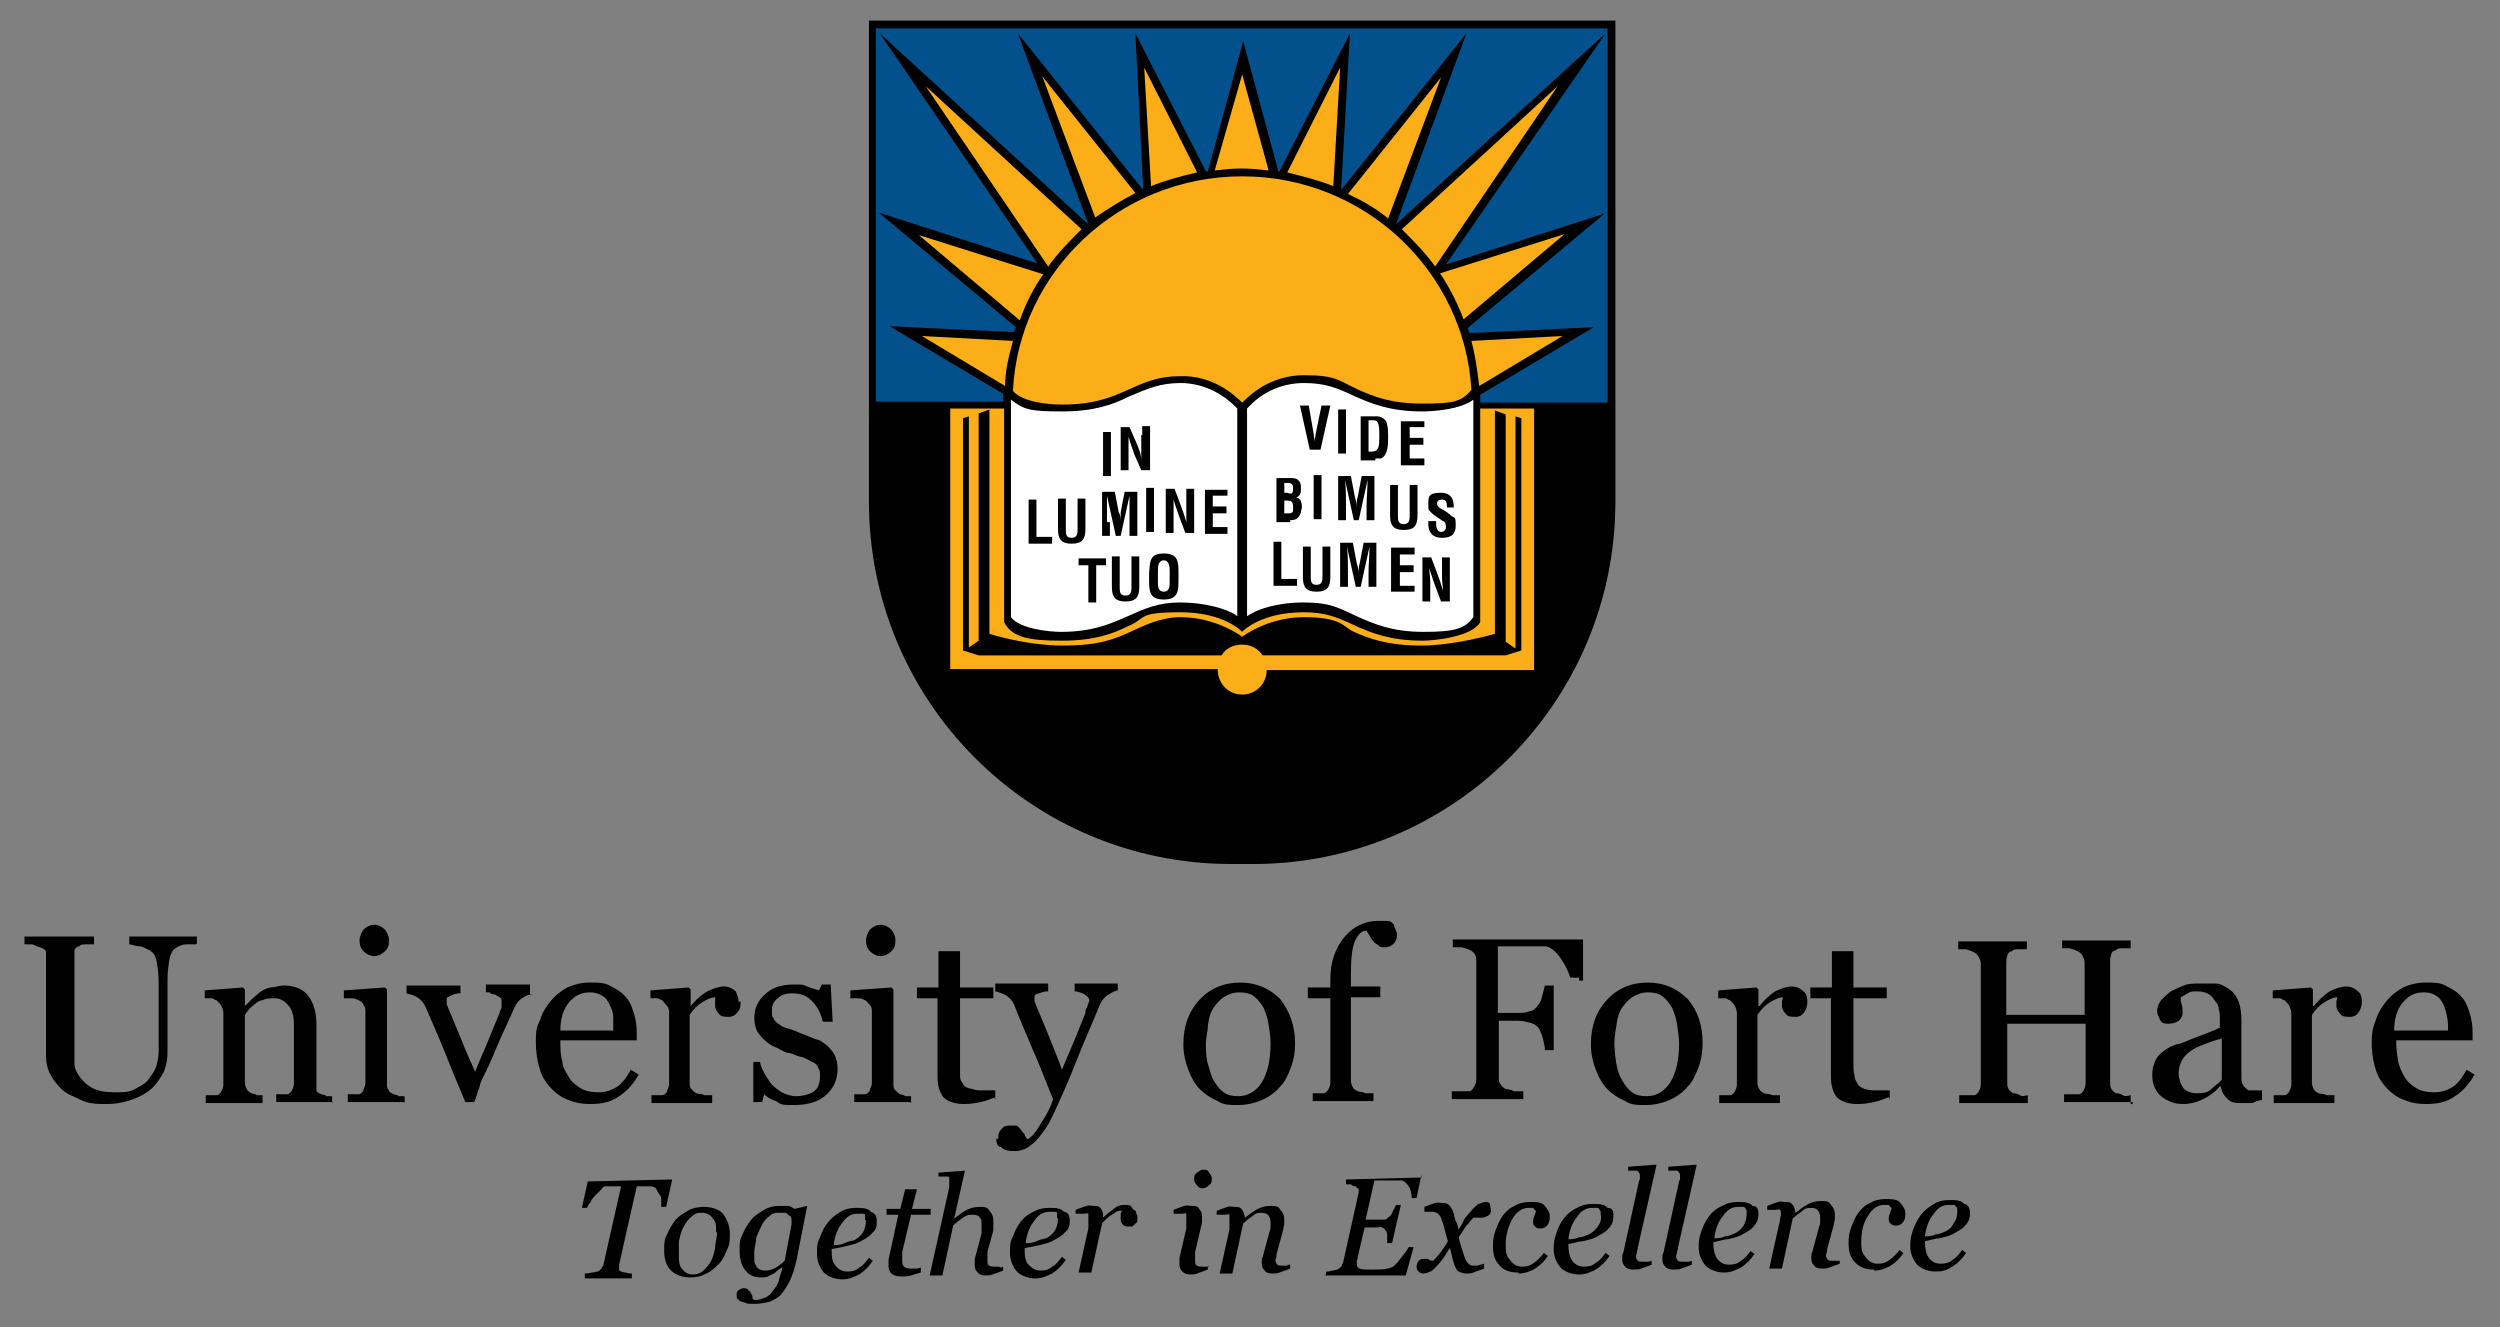 <?xml version="1.0" encoding="UTF-8"?>
<svg id="Layer_1" xmlns="http://www.w3.org/2000/svg" version="1.1" viewBox="0 0 255.2 135.5">
  <rect x="0" y="0" width="255.2" height="135.5" fill="#808080" stroke="none"/>
  <!-- Generator: Adobe Illustrator 29.8.1, SVG Export Plug-In . SVG Version: 2.1.1 Build 2)  -->
  <defs>
    <style>
      .st0 {
        fill: #fff;
      }

      .st0, .st1, .st2, .st3 {
        fill-rule: evenodd;
      }

      .st2 {
        fill: #02518c;
      }

      .st3 {
        fill: #fbae18;
      }
    </style>
  </defs>
  <g>
    <path class="st0" d="M126.9,41.6l.3-.3c1.5-1.6,3.7-2.5,5.9-2.5s2,0,2.9.4c.8.3,1.6.6,2.6,1.1,1.6.7,3.4,1.5,6.7,1.5s3.7-.2,4.9-1.2l.6-.5v23.2h-.1c-1.1,1.5-4.2,1.8-5.4,1.8-3.2,0-5.2-.8-6.8-1.6-2-.9-3.3-1.5-5.4-1.5s-4.7.6-5.6,1.3l-.6.4s0-22.1,0-22.1ZM126.7,63.7l-.6-.4c-.9-.6-2.8-1.3-5.6-1.3s-3.4.6-5.4,1.5c-1.6.7-3.5,1.6-6.8,1.6s-4.3-.3-5.4-1.7h0v-23.4l.6.5c1.2.9,3.9,1.2,4.9,1.2,3.2,0,5.1-.7,6.7-1.5,1-.4,1.8-.8,2.6-1.1.9-.3,1.7-.4,2.9-.4,2.2,0,4.4.9,5.9,2.5l.3.3v22.2Z"/>
    <polygon class="st2" points="161.1 33.8 149.6 34.4 149.3 33.3 161.9 22.8 146.6 27.7 161.5 6 142.7 23.1 142 22.7 148.4 5.6 136.4 20.6 137.2 5.3 130.7 17.9 130 17.8 126.8 5.7 123.5 17.8 122.8 17.9 116.3 5.3 117.1 20.6 105.1 5.6 111.4 22.8 110.8 23.2 92.1 6.1 106.9 27.7 91.6 22.8 104.3 33.3 103.9 34.4 92.5 33.8 102.8 40.1 102.8 41.5 89 41.5 89 2.5 164.5 2.5 164.5 41.5 150.7 41.5 150.7 40 161.1 33.8"/>
    <path class="st3" d="M130.7,17.9l6.6-12.9-.8,14.6c.2.1.4.2.6.3l11.3-14.2-6.5,17.3c.2.2.4.3.6.5l18.8-17.3-14.7,21.6,15-4.7-12.3,10.3c.1.4.2.7.4,1.1l11.4-.6-10.5,6.3h-.1c-1.1,1.4-4.2,1.5-5.3,1.5-3.2,0-5.1-.7-6.7-1.5-2-.9-3.3-1.5-5.4-1.5-3.2,0-5.3,1.9-6,2.7l-.3.3-.3-.3c-.7-.8-2.8-2.7-6-2.7s-3.4.6-5.4,1.5c-1.6.7-3.4,1.5-6.7,1.5s-4.2-.2-5.3-1.5h0l-10.5-6.3,11.4.6c0-.4.2-.7.4-1.1l-12.3-10.4,15,4.7-14.8-21.5,18.8,17.2c.2-.2.4-.3.6-.5l-6.4-17.3,11.3,14.2c.2-.1.4-.2.6-.3l-.9-14.5,6.5,12.9c.2,0,.5-.1.7-.1l3.3-11.8,3.3,11.8c.3.1.5.1.7.1M157,41.3v27.4h-27.3c-.2,1.5-1.4,2.6-2.9,2.6s-2.7-1.1-2.9-2.6h-27.3v-27.4h6.3v22.1c.4.5,1.3,1,2.5,1.2,1.2.3,2.4.3,3,.3,3.2,0,5-.7,6.7-1.5,1-.4,1.8-.8,2.6-1.1.9-.3,1.7-.4,2.9-.4,3.7,0,5.6,1.3,6.3,1.9.7-.6,2.7-1.9,6.3-1.9s2,0,2.9.4c.8.3,1.6.6,2.6,1.1,1.6.7,3.4,1.5,6.7,1.5s1.8,0,3-.3c1.2-.3,2.1-.7,2.5-1.2v-22.1h6.1Z"/>
    <path class="st1" d="M116.5,44.4v2.6c0-.7-.3-1.3-.5-1.8l-.7-1.6h-.9v4.4h.8v-2.1c0-.5,0-.9,0-1.3.2.7.4,1.2.6,1.8l.7,1.6h.9v-4.5h-.8v.9ZM118.2,58.3c0-.4,0-1.1.6-1.1s.6.8.6,1.1v1.1c0,.4,0,1-.6,1s-.6-.6-.6-1v-1.1ZM117.3,59.1c0,1.2,0,2.1,1.5,2.1s1.5-.9,1.5-2.1v-.6c0-1.1,0-2-1.5-2s-1.4.9-1.5,2v.6ZM110.1,57.7h1v3.8h.8v-3.8h1v-.7h-2.8v.7ZM147.2,57.7v1.3c0,.4.1.9.1,1.3-.2-.7-.4-1.3-.6-1.8l-.6-1.6h-.9v4.5h.8v-2.1c0-.4-.1-.9-.1-1.3.2.7.4,1.2.6,1.8l.6,1.6h.9v-4.5h-.8v.8ZM135,58.8c0,.4,0,.9-.6.9s-.6-.4-.6-.9v-3h-.8v3.1c0,1,.3,1.5,1.4,1.5s1.4-.5,1.4-1.5v-3.1h-.8v3ZM115.5,59.9c0,.4,0,.9-.6.9s-.6-.4-.6-.9v-3.1h-.8v3.1c0,1,.3,1.5,1.4,1.5s1.4-.5,1.4-1.5v-3.1h-.8v3.1ZM148.4,51.8c0-.4,0-1.5-1.3-1.5s-1.3.4-1.3,1.2.1.5.2.7c.3.4.9.7,1.3,1,.2,0,.3.3.3.6s-.2.5-.5.5-.5-.3-.5-.8v-.3h-.8v.3c0,.8.4,1.4,1.4,1.4s1.4-.4,1.4-1.3-.1-.7-.4-.9c-.2-.2-.7-.6-1-.7-.3-.2-.5-.3-.5-.6s.2-.4.5-.4c.5,0,.5.4.5.8h.7ZM143.9,52.6c0,.4,0,.9-.6.9s-.6-.4-.6-.9v-3.1h-.8v3.1c0,1,.3,1.5,1.4,1.5s1.4-.5,1.4-1.5v-3.1h-.8v3.1h0ZM131.7,53.1c.6,0,.9-.2,1.1-.8,0-.2.1-.4.1-.5,0-.6-.2-1-.6-1,.5-.2.5-.6.5-.9s0-.6-.2-.8c-.2-.3-.6-.3-.9-.3h-1.4v4.5h1.4v-.2ZM131.1,50.5v-1.2h.4c.4,0,.5.2.5.5s0,.4-.1.5c-.1.2-.4,0-.6,0h-.2ZM131.1,52.5v-1.4h.3c.5,0,.6.2.6.7s0,.5-.3.6c-.1,0-.3,0-.5,0h-.1ZM134.3,44.3c0,.2-.1.5-.1.8v.4-.4c0-.3-.1-.5-.1-.8l-.5-2.9h-.9l1,4.5h1.1l1-4.5h-.9l-.6,2.9ZM140.4,46.8c.2,0,.4,0,.6,0,.7-.4.7-1.4.7-2.3s-.1-1.2-.2-1.5c-.3-.4-.7-.5-.9-.5h-1.7v4.5h1.5ZM139.7,46.1v-3.2h.5c.5,0,.6.4.6,1.5s0,1.7-.8,1.7h-.3ZM137.4,41.8h-.8v4.5h.8v-4.5ZM144.4,60.5v-.7h-1.5v-1.4h1.4v-.7h-1.4v-1.1h1.5v-.7h-2.4v4.5h2.4ZM132.4,59.8v-.7h-1.6v-3.8h-.8v4.5h2.4ZM134.9,48.5h-.8v4.5h.8v-4.5ZM145.4,47.5v-.7h-1.5v-1.4h1.4v-.7h-1.4v-1.1h1.5v-.6h-2.4v4.5h2.4ZM125.3,54.5v-.7h-1.5v-1.4h1.4v-.7h-1.4v-1.1h1.5v-.6h-2.3v4.5h2.3ZM121.1,50.7v1.3c0,.4,0,.9,0,1.3-.2-.7-.4-1.3-.6-1.8l-.6-1.6h-.9v4.5h.8v-2.1c0-.5,0-.9,0-1.3.2.7.4,1.2.6,1.8l.6,1.6h.9v-4.5h-.8v.8ZM117.8,49.8h-.8v4.5h.8v-4.5ZM110,54c0,.4,0,.9-.6.9s-.6-.4-.6-.9v-3.1h-.8v3.1c0,1,.3,1.5,1.4,1.5s1.4-.5,1.4-1.5v-3.1h-.8v3.1ZM107.4,55.5v-.7h-1.6v-3.8h-.8v4.5h2.4ZM113.4,44.1h-.8v4.5h.8v-4.5ZM137.4,51.7c0-.9,0-1.8-.1-2.7l.9,4.1h.5l.9-4.1c0,.9-.1,1.8-.1,2.7v1.4h.8v-4.5h-1.3l-.4,2.1c-.1.3-.1.6-.1,1,0-.3-.1-.7-.2-1l-.4-2.1h-1.3v4.5h.8v-1.4h0ZM137.6,58.5c0-.9,0-1.8-.1-2.7l.9,4.1h.5l.9-4.1c0,.9-.1,1.8-.1,2.7v1.4h.8v-4.5h-1.3l-.4,2.1c-.1.3-.1.6-.1,1,0-.3-.1-.7-.2-1l-.4-2.1h-1.3v4.5h.8v-1.4h0ZM113,53.3c0-.9,0-1.8,0-2.7l.9,4.1h.5l.9-4.1c0,.9,0,1.8,0,2.7v1.4h.8v-4.5h-1.3l-.4,2.1c0,.3,0,.6,0,1,0-.3,0-.7-.2-1l-.4-2.1h-1.3v4.5h.8s0-1.4,0-1.4ZM124.7,66.9h-24.8l-1.6-.5v-23.7l.6-.2v23.6l1-.7v-23.2l1.1-.4v22.9s3.7,1.2,7.5,1.2,5.4-.7,7.1-1.5c.9-.4,2.8-1.4,4.9-1.4,3.7,0,6.3,2,6.3,2,0,0,2.6-2,6.3-2s4,.9,4.9,1.4c1.7.8,3.7,1.5,7.1,1.5s7.5-1.2,7.5-1.2v-22.8l1.1.4v23.2l1,.7v-23.7l.6.2v23.7l-1.6.5h-24.8c-.5-.7-1.2-1.1-2.1-1.1s-1.7.4-2.1,1.1M164.9,2.1v49.1c0,20.5-16.6,37-37,37h-2.2c-20.5,0-37-16.6-37-37V2.1h76.2ZM103.4,34.8l-9.3-.5,8.5,5.1c0-1.6.4-3.1.8-4.6M106.5,28l-12.7-4,10.3,8.7c.6-1.7,1.4-3.3,2.4-4.7M110.4,23.4l-15.9-14.6,12.5,18.4c1-1.4,2.2-2.6,3.4-3.8M115.9,19.7l-9.5-11.9,5.4,14.4c1.3-.9,2.6-1.7,4.1-2.5M122.2,17.6l-5.4-10.7.7,12.1c1.5-.6,3-1,4.7-1.4M129.5,17.4l-2.7-9.8-2.8,9.8c.9-.1,1.8-.2,2.7-.2,1,0,1.9.1,2.8.2M151,39.4l8.5-5.1-9.3.5c.4,1.5.6,3,.8,4.6M149.4,32.6l10.3-8.7-12.7,4c1,1.5,1.8,3.1,2.4,4.7M146.5,27.2l12.5-18.4-15.9,14.6c1.2,1.2,2.4,2.4,3.4,3.8M141.7,22.3l5.4-14.4-9.5,11.9c1.5.7,2.9,1.5,4.1,2.5M136.1,19l.7-12.1-5.4,10.7c1.6.4,3.2.8,4.7,1.4M126.8,41.1c.8-.8,2.9-2.8,6.3-2.8s3.6.6,5.6,1.5c1.6.7,3.3,1.4,6.5,1.4s4-.2,5-1.4c-.7-12.1-10.9-21.8-23.4-21.8s-22.8,9.7-23.4,21.9c1,1.2,3.8,1.4,5,1.4,3.2,0,4.9-.7,6.5-1.4,2-.9,3.3-1.5,5.6-1.5,3.3-.1,5.5,1.9,6.3,2.7M127.3,62.9c1-.7,3-1.4,5.8-1.4s3.6.6,5.6,1.5c1.6.7,3.4,1.5,6.6,1.5s4.2-.3,5.1-1.5v-22.2c-1.3,1-4.1,1.2-5.2,1.2-3.3,0-5.2-.8-6.8-1.5-1.9-.9-3.1-1.4-5.3-1.4s-4.2.9-5.6,2.4l-.2.2v21.2h0ZM126.3,41.7l-.2-.2c-1.5-1.5-3.5-2.4-5.6-2.4s-3.4.6-5.3,1.4c-1.6.8-3.5,1.5-6.8,1.5s-3.9-.2-5.2-1.2v22.2c.9,1.2,3.9,1.5,5.1,1.5,3.2,0,5-.8,6.6-1.5,2-.9,3.3-1.5,5.6-1.5s4.8.6,5.8,1.4v-21.2ZM151.1,41.7v21.8c-.8,1.5-4.7,1.9-5.9,1.9-3.3,0-5.2-.8-6.8-1.5-1.9-.9-3.1-1.4-5.3-1.4-4.5,0-6.3,2-6.3,2,0,0-1.8-2-6.3-2s-3.4.6-5.3,1.4c-1.6.8-3.5,1.5-6.8,1.5s-5.1-.3-5.9-1.9v-21.8h-5.5v26.6h27.3c0,1.5,1.1,2.6,2.5,2.6s2.5-1.1,2.5-2.5h27.3v-26.7h-5.5ZM151.1,40.3v.8h13V2.9h-74.7v38.1h13v-.8l-11.6-6.9,12.7.6.2-.5-14-11.7,16.2,5.2L89.8,3.4l21.3,19.5-7.2-19.5,12.8,16-.8-16,7.2,14.1h.2l3.6-13.3,3.6,13.3h.1l7.2-14.1-.9,16,12.8-16-7.2,19.5,21.4-19.5-16.3,23.6,16.2-5.2-14,11.7.2.5,12.7-.6-11.6,6.9Z"/>
    <path class="st1" d="M241.1,102.2c0,.4-.1.8-.3,1.1-.2.3-.5.5-.9.5s-.8,0-1-.3c-.2-.2-.4-.5-.4-.8v-.5c0,0,.1-.3.1-.4-.4,0-.8.2-1.3.5s-.9.7-1.3,1.3v6.9c0,.3.1.5.2.7.1.2.3.3.5.4s.5,0,.8.2c.3,0,.6,0,.8,0v.8h-6.2v-.8h.6c.2,0,.4,0,.5,0,.2,0,.4-.2.5-.4.1-.2.2-.4.2-.7v-7.3c0-.2-.1-.5-.2-.7-.1-.2-.3-.4-.5-.6-.2,0-.3-.2-.5-.2s-.4,0-.7,0v-.8l3.9-.3.2.2v1.7h.1c.5-.6,1-1.1,1.6-1.5.6-.3,1.2-.5,1.7-.5s.9.2,1.2.5c.3.2.4.6.4,1.1M226.8,106c-.7.2-1.3.4-1.8.6s-1,.4-1.4.7c-.4.3-.7.6-.9,1s-.3.8-.3,1.3.2,1.1.5,1.5c.3.3.8.5,1.3.5s1.1,0,1.5-.4.8-.6,1.1-1v-4.2ZM230.9,112.3c-.4,0-.7.2-1,.3-.3,0-.6,0-1,0-.6,0-1.1,0-1.5-.4s-.6-.7-.7-1.3h-.1c-.5.6-1.1,1-1.7,1.3-.6.3-1.3.5-2.1.5s-1.6-.3-2.2-.8c-.6-.5-.9-1.3-.9-2.1s.1-.9.2-1.2c.1-.4.3-.7.6-1s.5-.4.8-.6.6-.3.9-.4c.4,0,1.1-.4,2.2-.8,1.1-.4,1.8-.7,2.2-.9v-1.2c0,0,0-.3-.1-.6,0-.3-.1-.6-.3-.8-.2-.3-.4-.6-.7-.8-.3-.2-.7-.3-1.2-.3s-.7,0-1,.2-.5.3-.7.4c0,.2,0,.4.1.7.1.3.1.6.1.9s-.1.5-.4.8c-.3.2-.6.3-1,.3s-.7,0-.9-.4-.3-.6-.3-.9.1-.7.4-1.1c.3-.3.6-.6,1-.9.4-.2.8-.4,1.3-.6s1-.2,1.5-.2,1.3,0,1.8,0,.9.3,1.4.6c.4.3.7.7.9,1.2s.3,1.2.3,2v5.9c0,.3.1.6.2.7.1.2.3.3.5.5.1,0,.3,0,.6,0h.8v.7h0ZM217.7,112.5h-7v-.8c.2,0,.5,0,.8,0,.4,0,.6,0,.7,0,.2,0,.4-.2.5-.4.1-.2.2-.4.2-.8v-6h-8v5.9c0,.3,0,.5.1.7s.3.4.5.5c.1,0,.4,0,.7.2s.6,0,.8,0v.8h-7v-.8c.2,0,.5,0,.8,0,.4,0,.6,0,.7,0,.2,0,.4-.2.5-.4.1-.2.2-.4.2-.8v-12.2c0-.3-.1-.5-.2-.7-.1-.2-.3-.4-.5-.5s-.5-.2-.8-.3c-.3,0-.6,0-.8,0v-.8h7v.8c-.2,0-.5,0-.8,0s-.6,0-.7.2c-.3,0-.5.3-.5.5-.1.2-.1.5-.1.7v5.3h8v-5.3c0-.3-.1-.5-.2-.7-.1-.2-.3-.4-.5-.5s-.5-.2-.8-.3c-.3,0-.6,0-.8,0v-.8h7v.8c-.2,0-.5,0-.8,0s-.6,0-.7.2c-.3,0-.5.3-.5.5-.1.2-.1.5-.1.7v12.2c0,.3,0,.5.1.7s.3.4.5.5c.1,0,.4,0,.7.2s.6,0,.8,0v.9h.2ZM192.8,112c-.5.2-1,.4-1.5.5s-1,.2-1.7.2c-1,0-1.7-.3-2.1-.7-.4-.5-.6-1.2-.6-2.1v-8h-2.1v-1.1h2.2v-3.7h2.2v3.7h3.4v1.1h-3.4v6.6c0,.5,0,.9.1,1.2,0,.3.1.6.3.9.1.2.3.4.6.5s.6.2,1,.2.5,0,.9,0c.4,0,.7,0,.8,0v.9h0ZM184.5,102.2c0,.4-.1.8-.3,1.1-.2.3-.5.5-.9.5s-.8,0-1-.3c-.2-.2-.4-.5-.4-.8v-.5c0,0,.1-.3.1-.4-.4,0-.8.2-1.3.5s-.9.7-1.3,1.3v6.9c0,.3.1.5.2.7.1.2.3.3.5.4s.5,0,.8.2c.3,0,.6,0,.8,0v.8h-6.2v-.8h.6c.2,0,.4,0,.5,0,.2,0,.4-.2.5-.4.1-.2.2-.4.2-.7v-7.3c0-.2-.1-.5-.2-.7-.1-.2-.3-.4-.5-.6-.2,0-.3-.2-.5-.2s-.4,0-.7,0v-.8l3.9-.3.2.2v1.7h.1c.5-.6,1-1.1,1.6-1.5.6-.3,1.2-.5,1.7-.5s.9.2,1.2.5c.3.2.4.6.4,1.1M171.4,106.5c0-.6-.1-1.2-.2-1.9-.1-.7-.3-1.2-.5-1.7-.3-.5-.6-.9-1-1.2-.4-.3-.9-.4-1.5-.4s-1.1.2-1.6.5c-.4.3-.8.7-1.1,1.2s-.4,1-.5,1.7c-.1.6-.2,1.2-.2,1.8s.1,1.5.2,2.1c.1.6.3,1.2.6,1.7s.6.9,1,1.2c.4.3.9.4,1.5.4,1,0,1.8-.5,2.4-1.4.6-1,.9-2.3.9-4M173.8,106.5c0,.8-.1,1.6-.4,2.4-.3.8-.6,1.5-1.1,2-.5.6-1.2,1.1-1.9,1.4s-1.5.5-2.4.5-1.5,0-2.1-.4c-.7-.3-1.3-.7-1.8-1.2s-.9-1.2-1.2-2-.5-1.6-.5-2.6c0-1.8.5-3.3,1.6-4.5s2.5-1.8,4.2-1.8,3,.6,4.1,1.7c1,1.2,1.5,2.6,1.5,4.5M161.2,99.8h-.9c-.2-.6-.5-1.3-1-2s-1-1.1-1.5-1.2c-.2,0-.5,0-.9,0h-4v6.8h1.9c.6,0,1,0,1.4-.2.3,0,.6-.3.8-.6.2-.2.3-.4.4-.8.1-.4.2-.8.3-1.2h.9v6.6h-.9c0-.4-.1-.7-.2-1.2-.1-.4-.3-.8-.4-1-.2-.3-.5-.5-.9-.6s-.8-.2-1.3-.2h-1.9v5.8c0,.3,0,.5.2.7.1.2.3.4.6.5.1,0,.4,0,.8.2.4,0,.7,0,.9,0v.8h-7.3v-.8c.2,0,.6,0,1,0,.4,0,.7,0,.8,0,.2,0,.4-.3.5-.5s.2-.4.2-.7v-12c0-.3,0-.5-.1-.7s-.3-.4-.5-.5-.5-.2-.9-.3c-.4,0-.6,0-.9,0v-.8h13.3v4.2h-.4ZM142.6,95.4c0,.4-.1.7-.3.9-.2.2-.5.4-.9.4s-.5,0-.7-.2-.4-.2-.5-.4c-.2-.2-.3-.4-.4-.6-.1-.2-.3-.4-.3-.5-.5,0-.9.4-1.2,1.1s-.4,1.9-.4,3.4v1.2h3v1.1h-3v8.5c0,.3.1.5.2.7.1.2.3.3.5.4s.4,0,.8.2c.3,0,.6,0,.8,0v.8h-6.2v-.8h.6c.2,0,.4,0,.5,0,.2,0,.4-.2.5-.4.1-.2.2-.4.2-.7v-8.6h-2.3v-1.1h2.3v-.8c0-1.8.5-3.2,1.4-4.3.9-1.1,2.1-1.7,3.5-1.7s1.2,0,1.6.4c0,.3.3.6.3,1M129.7,106.5c0-.6-.1-1.2-.2-1.9-.1-.7-.3-1.2-.5-1.7-.3-.5-.6-.9-1-1.2-.4-.3-.9-.4-1.5-.4s-1.1.2-1.6.5c-.4.3-.8.7-1.1,1.2-.3.5-.4,1-.5,1.7,0,.6-.2,1.2-.2,1.8s0,1.5.2,2.1.3,1.2.6,1.7c.3.5.6.9,1,1.2.4.3.9.4,1.5.4,1,0,1.8-.5,2.4-1.4.6-1,.9-2.3.9-4M132.2,106.5c0,.8-.1,1.6-.4,2.4-.3.8-.6,1.5-1.1,2-.5.6-1.2,1.1-1.9,1.4s-1.5.5-2.4.5-1.5,0-2.1-.4c-.7-.3-1.3-.7-1.8-1.2s-.9-1.2-1.2-2c-.3-.8-.5-1.6-.5-2.6,0-1.8.5-3.3,1.6-4.5s2.5-1.8,4.2-1.8,3,.6,4.1,1.7c.9,1.2,1.5,2.6,1.5,4.5M101.9,116.3c0-.4,0-.7.3-1,.2-.3.5-.4.8-.4s.5,0,.7,0,.3.2.5.4c0,0,.2.3.4.5,0,.2.2.4.3.5.4-.2.9-.8,1.4-1.7.6-.9,1-1.7,1.2-2.4-.8-1.9-1.4-3.6-2.1-5.1-.6-1.5-1.3-3-1.9-4.6-.2-.4-.4-.6-.8-.9-.4-.2-.7-.3-1.1-.4v-.8h5.4v.8c-.2,0-.5,0-.9.2-.3,0-.5.2-.5.3,0,0,0,0,0,.2,0,0,0,.2,0,.3.3.8.8,1.9,1.4,3.4s1.1,2.7,1.4,3.6c.4-.9.7-1.7,1.1-2.6s.8-2,1.3-3.2c0-.2,0-.4.2-.6,0-.3.2-.5.2-.7s-.2-.4-.5-.6c-.4-.2-.7-.3-1-.3v-.8h4.4v.7c-.2,0-.6.2-.9.4-.4.2-.7.6-.9,1-.9,2.2-1.8,4.2-2.5,6s-1.3,3.1-1.7,4c-.5,1.1-.9,2-1.3,2.6s-.8,1.1-1.2,1.5c-.4.3-.7.6-1,.7s-.6.2-.9.2c-.6,0-1.1,0-1.5-.4-.4,0-.5-.5-.5-.9M101.6,112c-.5.2-1,.4-1.5.5s-1,.2-1.7.2c-1,0-1.7-.3-2.1-.7-.4-.5-.6-1.2-.6-2.1v-8h-2.1v-1.1h2.2v-3.7h2.2v3.7h3.4v1.1h-3.4v6.6c0,.5,0,.9,0,1.2,0,.3,0,.6.3.9,0,.2.3.4.6.5.3,0,.6.2,1,.2s.5,0,.9,0c.4,0,.7,0,.8,0v.9h-.1ZM91.4,95.9c0,.5,0,.8-.4,1.2-.3.3-.7.5-1.1.5s-.8-.2-1.1-.5c-.3-.3-.4-.7-.4-1.1s.2-.8.4-1.1c.3-.3.7-.5,1.1-.5s.8.2,1.1.5c.2.3.4.6.4,1M92.9,112.5h-5.7v-.8h.6c.2,0,.4,0,.5,0,.2,0,.4-.2.5-.4,0-.2.2-.4.2-.7v-7.3c0-.3,0-.5-.2-.7s-.3-.4-.5-.5-.4-.2-.7-.2c-.3,0-.5,0-.8,0v-.8l4.2-.3.2.2v9.6c0,.3,0,.5.2.7s.3.3.5.4.3,0,.5.2c.2,0,.4,0,.6,0v.7h0ZM84.4,106.7c.3.3.6.6.8,1,.2.4.3.8.3,1.4,0,1.1-.4,2-1.2,2.7-.8.7-1.9,1-3.2,1s-1.3,0-1.9-.4c-.6-.2-1-.5-1.2-.7l-.2.8h-.9v-4.1c0,0,.7,0,.7,0,0,.3.2.7.4,1.1.2.4.5.8.7,1.1.3.4.7.6,1.1.9.4.2.9.4,1.5.4s1.4-.2,1.8-.5.6-.8.6-1.5,0-.6-.2-.9c0-.2-.3-.5-.6-.6-.3-.2-.6-.3-1-.5-.4,0-.8-.3-1.3-.4-.4,0-.8-.3-1.2-.5-.5-.2-.9-.4-1.2-.7-.4-.3-.6-.6-.9-1-.2-.4-.3-.9-.3-1.4,0-1,.4-1.8,1.1-2.4.7-.7,1.7-1,2.9-1s.9,0,1.4.2.9.3,1.2.4l.3-.6h.9l.2,3.8h-1c-.2-.8-.5-1.5-1.1-2.1s-1.2-.8-2-.8-1.2.2-1.5.5c-.4.3-.6.7-.6,1.2s0,.7.2.9c0,.2.3.4.6.6.2.2.5.3.9.4s.8.3,1.3.5,1,.4,1.5.6c.4,0,.8.4,1.1.6M75.6,102.2c0,.4,0,.8-.3,1.1-.2.3-.5.5-.9.5s-.8,0-1-.3c-.2-.2-.4-.5-.4-.8v-.5c0,0,0-.3,0-.4-.4,0-.8.2-1.3.5s-.9.7-1.3,1.3v6.9c0,.3,0,.5.2.7s.3.3.5.4.5,0,.8.2c.3,0,.6,0,.8,0v.8h-6.2v-.8h.6c.2,0,.4,0,.5,0,.2,0,.4-.2.5-.4,0-.2.2-.4.2-.7v-7.3c0-.2,0-.5-.2-.7s-.3-.4-.5-.6c-.2,0-.3-.2-.5-.2s-.4,0-.7,0v-.8l3.9-.3.2.2v1.7h0c.5-.6,1-1.1,1.7-1.5.6-.3,1.2-.5,1.7-.5s.9.2,1.2.5c.1.2.3.6.3,1.1M62.6,105.2c0-.4,0-.9,0-1.4s-.2-.9-.4-1.3-.4-.7-.8-.9-.7-.3-1.2-.3c-.8,0-1.5.3-2.1,1s-.9,1.7-.9,2.9c0,0,5.5,0,5.5,0ZM65.2,109.7c-.5.9-1.2,1.7-2,2.2-.8.6-1.8.8-2.9.8s-1.8-.2-2.5-.5-1.3-.8-1.8-1.4-.8-1.2-1-2-.3-1.6-.3-2.4,0-1.5.4-2.2c.2-.7.6-1.4,1.1-2s1-1,1.7-1.4c.7-.3,1.4-.5,2.3-.5s1.6,0,2.2.4c.6.3,1.1.6,1.5,1.1.4.4.6,1,.8,1.6s.3,1.3.3,2v.8h-7.8c0,.8,0,1.5.2,2.1,0,.6.4,1.2.7,1.7s.7.8,1.2,1.1c.5.3,1.1.4,1.8.4s1.3-.2,1.8-.5,1-.9,1.5-1.8l.8.5ZM54.3,101.5c-.4,0-.7.2-1,.4-.3.2-.6.5-.8,1-.5,1.1-1,2.2-1.5,3.3-.5,1.2-1,2.4-1.6,3.6s-.3.8-.5,1.3-.3,1-.5,1.4h-.9c-.8-1.9-1.5-3.6-2.1-5.1s-1.3-3.1-2-4.7c-.2-.4-.4-.6-.8-.9-.4-.2-.7-.3-1.1-.4v-.8h5.5v.8c-.2,0-.5,0-.9.2s-.5.2-.5.4c0,0,0,0,0,.2,0,0,0,.2,0,.3.3.8.8,1.9,1.4,3.4.6,1.5,1.1,2.6,1.5,3.5.3-.7.6-1.5,1.1-2.6.4-1,.9-2.2,1.4-3.4,0-.2.2-.4.2-.6,0-.2,0-.4,0-.6s0-.3-.2-.4c0,0-.3-.2-.5-.3-.2,0-.4,0-.5-.2-.2,0-.3,0-.4,0v-.8h4.5v1.1h0ZM39.7,95.9c0,.5,0,.8-.4,1.2-.3.3-.7.5-1.1.5s-.8-.2-1.1-.5-.4-.7-.4-1.1.2-.8.4-1.1c.3-.3.7-.5,1.1-.5s.8.2,1.1.5c.2.3.4.6.4,1M41.2,112.5h-5.7v-.8h.6c.2,0,.4,0,.5,0,.2,0,.4-.2.5-.4,0-.2.2-.4.2-.7v-7.3c0-.3,0-.5-.2-.7,0-.2-.3-.4-.5-.5s-.4-.2-.7-.2c-.3,0-.5,0-.8,0v-.8l4.2-.3.2.2v9.6c0,.3,0,.5.2.7,0,.2.3.3.5.4s.3,0,.5.2c.2,0,.4,0,.6,0v.7h0ZM34,112.5h-5.8v-.8h.6c.2,0,.4,0,.5,0,.2,0,.4-.2.5-.4.1-.2.2-.4.2-.7v-6.1c0-.8-.2-1.5-.6-1.9-.4-.5-.9-.7-1.4-.7s-.8,0-1.2.2c-.3,0-.7.3-.9.5-.3.2-.5.4-.6.6-.2.2-.3.4-.3.5v6.8c0,.3.1.5.2.7s.3.3.5.4.3,0,.5.2c.2,0,.4,0,.6,0v.8h-5.8v-.8h.6c.2,0,.4,0,.5,0,.2,0,.4-.2.5-.4.1-.2.2-.4.2-.7v-7.3c0-.3-.1-.5-.2-.7s-.3-.4-.5-.6c-.2,0-.3-.2-.5-.2s-.4,0-.7,0v-.8l3.9-.3.2.2v1.7h0c.2-.2.4-.4.7-.7.3-.3.6-.5.8-.7.3-.2.6-.4,1.1-.5.4,0,.9-.2,1.4-.2,1.1,0,2,.4,2.5,1.1s.8,1.6.8,2.8v6.1c0,.3,0,.5,0,.7s.3.3.5.4.4,0,.5.2c0,0,.3,0,.6,0,0,0,0,.7,0,.7ZM20,96.4c-.2,0-.5,0-1,0-.4,0-.8.2-1.1.4-.3.2-.5.6-.6,1.1-.1.6-.2,1.3-.2,2.1v7.4c0,.9-.2,1.8-.6,2.4-.4.7-.9,1.3-1.5,1.7-.6.4-1.3.7-2,.9-.7.2-1.4.3-2,.3-1,0-1.9,0-2.7-.4s-1.5-.6-2-1.1-.9-1-1.2-1.6c-.3-.6-.4-1.2-.4-1.8v-9.9c0-.3,0-.5,0-.7,0-.2-.3-.4-.6-.5-.2,0-.5-.2-.8-.3-.3,0-.6,0-.8,0v-.8h7.1v.8c-.2,0-.5,0-.8,0s-.6,0-.7.2c-.3,0-.5.3-.5.5,0,.2,0,.5,0,.7v9.4c0,.5,0,.9,0,1.4s.3,1,.6,1.4.7.8,1.3,1.1,1.3.4,2.2.4,1.6,0,2.2-.4c.6-.3,1.1-.6,1.4-1.1.3-.4.6-.9.7-1.3.1-.5.2-.9.2-1.4v-6.9c0-.9-.1-1.6-.2-2.2-.1-.6-.3-.9-.6-1.1s-.7-.4-1.1-.5c-.5,0-.8-.2-1.1-.2v-.8h6.9v.7Z"/>
    <path class="st1" d="M249.9,105.2c0-.4,0-.9-.1-1.4s-.2-.9-.4-1.3-.4-.7-.8-.9c-.3-.2-.7-.3-1.2-.3-.8,0-1.5.3-2.1,1s-.9,1.7-.9,2.9c0,0,5.5,0,5.5,0ZM252.6,109.7c-.5.9-1.2,1.7-2,2.2-.8.6-1.8.8-2.9.8s-1.8-.2-2.5-.5-1.3-.8-1.8-1.4-.8-1.2-1-2-.3-1.6-.3-2.4.1-1.5.4-2.2c.2-.7.6-1.4,1.1-2s1-1,1.7-1.4c.7-.3,1.4-.5,2.3-.5s1.6,0,2.2.4c.6.3,1.1.6,1.5,1.1.4.4.6,1,.8,1.6s.3,1.3.3,2v.8h-7.8c0,.8.1,1.5.2,2.1.1.6.4,1.2.7,1.7s.7.8,1.2,1.1c.5.3,1.1.4,1.8.4s1.3-.2,1.8-.5,1-.9,1.5-1.8l.8.5Z"/>
  </g>
  <path d="M68.6,120.5l-.6,2.7h-.5c0-.2,0-.4,0-.6,0-.2,0-.5-.2-.7s-.2-.4-.3-.5c0-.2-.3-.2-.5-.3h-1.5l-1.8,8h0v.2c0,.1,0,.2,0,.3,0,.1,0,.1.2.2,0,0,.3.1.5.1.2.1.4.1.6.1v.5h-4.8v-.5c.2,0,.4,0,.7-.1.3,0,.5-.1.6-.1.2-.1.3-.2.4-.3,0-.1.2-.3.2-.4l1.8-8h-.9c-.2,0-.4,0-.6,0-.2,0-.3,0-.5.3-.2.2-.4.4-.6.6-.2.2-.4.4-.5.7-.2.2-.3.4-.4.6h-.5l.6-2.7,8.6-.2Z"/>
  <path d="M74.5,126c0,.5,0,1.1-.3,1.6-.2.5-.4,1-.8,1.4s-.8.8-1.3,1c-.5.3-1.1.4-1.7.4s-1.4-.2-1.9-.7-.7-1.2-.7-2,0-1.2.3-1.7c.2-.5.5-1,.8-1.4s.8-.7,1.3-1,1.1-.4,1.7-.4,1.5.2,1.9.7c.5.7.7,1.3.7,2.1ZM73.1,125.8c0-.7,0-1.1-.4-1.5-.2-.3-.6-.5-1-.5s-.7,0-1.1.4c-.3.2-.6.6-.9,1.2-.2.4-.3.9-.4,1.3,0,.5,0,.9,0,1.4s0,1.2.4,1.5c.2.3.6.5,1,.5s.8-.1,1.1-.4c.3-.3.6-.6.8-1,.2-.4.3-.8.4-1.3,0-.6.2-1.1.2-1.6Z"/>
  <path d="M79.9,129.3h0c0,.1-.3.2-.4.3-.2.1-.3.3-.5.4-.2.1-.4.2-.6.3s-.5.1-.7.1c-.7,0-1.2-.2-1.6-.7s-.6-1.1-.6-2,0-1.1.3-1.7c.2-.5.5-1,.9-1.5.3-.4.8-.7,1.3-1s1-.4,1.5-.4.6,0,.9,0,.5.2.7.3l1.3-.3h0c0,0-1.1,5.6-1.1,5.6-.2.8-.4,1.5-.7,2.1-.3.6-.6,1-.9,1.4-.4.3-.8.6-1.2.7-.4.1-1,.2-1.5.2s-.7,0-.9-.1c-.2-.1-.4-.1-.6-.2,0-.1-.2-.2-.3-.3,0-.1,0-.2,0-.3,0-.2,0-.4.2-.5s.3-.2.5-.2.3,0,.4.1.2.2.3.3c0,.1.2.3.2.4,0,.2,0,.3.2.4h.2c.3,0,.5-.1.8-.2.3-.1.6-.3.8-.6.2-.3.5-.6.7-1.1,0-.3.3-.9.4-1.6ZM80.8,124.9c0,0,0-.3,0-.4,0,0,0-.3-.2-.4s-.2-.2-.4-.3c-.2,0-.4,0-.6,0-.4,0-.7,0-1,.3-.3.2-.6.5-.8.9-.2.4-.4.8-.6,1.3,0,.5-.2,1-.2,1.5s0,.5,0,.8c0,.2,0,.4.2.6,0,.2.2.3.4.4.2.1.4.1.6.1.3,0,.6-.1,1-.3.3-.2.6-.4.9-.7l.7-3.7Z"/>
  <g>
    <path d="M89.5,124.6c0,.5,0,.9-.5,1.3-.3.4-.8.6-1.3.9-.4.2-.9.3-1.3.4s-.9.2-1.5.3c0,.7,0,1.3.4,1.7.3.4.7.6,1.2.6s.9-.1,1.2-.4c.4-.2.7-.6,1-1l.4.3c-.4.6-.8,1-1.4,1.4-.6.3-1.1.5-1.7.5s-1.4-.2-1.9-.7c-.4-.5-.7-1.1-.7-1.9s0-1.1.3-1.7c.2-.5.4-1,.8-1.5.3-.4.8-.8,1.3-1.1.5-.3,1-.4,1.6-.4s1.2,0,1.5.4c.5.2.6.5.6.9ZM88.3,124.5c0-.2,0-.3,0-.4s0-.2-.2-.2c0,0-.2,0-.3,0h-.3c-.6,0-1.1.3-1.5.9-.5.6-.8,1.4-.9,2.3.3,0,.7,0,1.1-.2s.7-.2,1-.3c.4-.2.7-.5.9-.8.2-.4.3-.8.3-1.2Z"/>
    <path d="M92,130.3c-.4,0-.8-.1-1-.3s-.3-.4-.3-.8v-.3c0-.1,0-.2,0-.3l1-4.6h-1.2v-.6h1.4l.5-2h1.2l-.5,2h1.9v.6h-2l-.9,3.8c0,.2,0,.3,0,.5v.4c0,.3,0,.4.2.6,0,.1.4.2.7.2h.5c.2,0,.4-.1.5-.1v.5c-.4.1-.7.2-1,.3-.3.1-.6.1-1,.1Z"/>
    <path d="M102.4,129.3v.4c-.5.2-.8.3-1.1.4-.2.1-.5.1-.7.1-.4,0-.6-.1-.8-.3-.2-.2-.3-.4-.3-.7v-.3c0-.1,0-.3,0-.4l.7-2.6c0-.2,0-.4,0-.5v-.4c0-.3,0-.6-.2-.7,0-.2-.4-.3-.7-.3s-.6,0-1,.3c-.3.2-.7.5-1,.8l-1.1,5.1h-1.3l2-9c0,0,0-.2,0-.3v-.2c0-.2,0-.3,0-.4s0-.2-.2-.2-.2,0-.4,0h-.5v-.4c0,0,2.7-.2,2.7-.2h0c0,0-1.1,4.9-1.1,4.9h0c.5-.4.9-.7,1.3-.9.4-.2.8-.3,1.3-.3s.8,0,1,.4c.3.3.4.6.4,1v.4c0,.2,0,.4,0,.6l-.6,2.2c0,0,0,.3,0,.5s0,.3,0,.4c0,.3,0,.4.2.5s.3.1.6.1h.4c.2.2.3,0,.4,0Z"/>
    <path d="M109.2,124.5c0,.5,0,.9-.5,1.3-.3.4-.8.6-1.3.9-.4.2-.9.3-1.3.4s-.9.2-1.5.3c0,.7,0,1.3.4,1.7s.7.6,1.2.6.9-.1,1.2-.4c.4-.2.7-.6,1-1l.4.3c-.4.6-.8,1-1.4,1.4-.6.3-1.1.5-1.7.5s-1.4-.2-1.9-.7c-.4-.5-.7-1.1-.7-1.9s0-1.1.3-1.7c.2-.5.4-1,.8-1.5.3-.4.8-.8,1.3-1,.5-.3,1-.4,1.6-.4s1.2,0,1.5.4c.4,0,.6.4.6.8ZM107.9,124.3c0-.2,0-.3,0-.4s0-.2-.2-.2c0,0-.2,0-.3,0h-.3c-.6,0-1.1.3-1.5.9-.5.6-.8,1.4-.9,2.3.3,0,.7,0,1.1-.2s.7-.2,1-.3c.4-.2.7-.5.9-.8.2-.4.3-.8.3-1.2Z"/>
    <path d="M116.1,124.1c0,0,0,.3,0,.4,0,.2,0,.3-.2.4l-.3.3c0,0-.2,0-.4,0s-.4,0-.6-.2c0,0-.2-.3-.2-.4s0-.3,0-.5,0-.4.2-.5h-.3c0,0-.3,0-.5.2s-.4.2-.6.4c-.2.2-.5.4-.7.7l-1.1,5h-1.3l1-4.5c0,0,0-.3,0-.5s0-.4,0-.5c0-.3,0-.4,0-.5s-.3,0-.5,0-.2,0-.4,0c-.2,0-.3,0-.4,0v-.4c.5-.2.8-.3,1.1-.4s.5,0,.7,0c.4,0,.6,0,.8.3s.2.5.2.9h0c.5-.5,1-.8,1.2-1,.3-.2.6-.3.9-.3s.3,0,.4,0c0,0,.3,0,.4.2s.2.2.2.3c.2,0,.3.2.3.4Z"/>
  </g>
  <g>
    <path d="M123.3,129.2v.4c-.5.2-.9.3-1.1.4-.3.1-.5.1-.7.1-.4,0-.6-.1-.8-.3-.2-.2-.3-.4-.3-.7v-.3c0-.1,0-.3,0-.4l.7-3c0-.2,0-.3,0-.5v-.5c0-.3,0-.4,0-.5s-.3,0-.5,0-.2,0-.4,0c-.2,0-.3,0-.4,0v-.4c.5-.2.8-.3,1.1-.4s.5,0,.7,0c.4,0,.7,0,.8.3.2.2.3.4.3.7v.3c0,0,0,.3,0,.4l-.7,3c0,.2,0,.4,0,.5v.4c0,.3,0,.4.2.5s.3.1.6.1h.4s0,0,.2,0ZM123.7,120.3c0,.3,0,.5-.3.7-.2.2-.4.3-.6.3s-.4,0-.6-.3c-.2-.2-.3-.4-.3-.6,0-.3,0-.5.3-.7s.4-.3.6-.3c.3,0,.5,0,.6.3.2.2.3.4.3.6Z"/>
    <path d="M131.7,129.1v.4c-.5.2-.8.3-1.1.4-.2.1-.5.1-.7.1-.4,0-.7-.1-.8-.3-.2-.2-.3-.4-.3-.7v-.3c0-.1,0-.3.1-.4l.7-2.6c.1-.2.1-.4.1-.5v-.4c0-.3-.1-.6-.2-.7-.1-.2-.4-.3-.7-.3s-.6,0-.9.3c-.3.2-.7.5-1,.8l-1.1,5.1h-1.3l1-4.5c0,0,0-.3,0-.5s0-.4,0-.5c0-.3,0-.4,0-.5s-.3,0-.5,0-.2,0-.4,0-.3,0-.4,0v-.4c.5-.2.8-.3,1.1-.4s.5,0,.7,0c.4,0,.6,0,.8.3s.2.5.3.8h0c.5-.4.9-.7,1.3-.9s.8-.3,1.3-.3.8,0,1,.4c.3.3.4.6.4,1v.4c0,.2-.1.4-.1.6l-.6,2.2c0,0-.1.3-.1.5s-.1.3-.1.4c0,.3.1.4.2.5.1.1.3.1.6.1h.4c0-.1.1-.1.2-.1Z"/>
    <path d="M145.1,119.9l-.5,2.4h-.5c0-.5-.1-.9-.3-1.2-.2-.3-.4-.5-.7-.6h-2.8l-.9,4h1.1c.3,0,.6,0,.8,0s.4-.2.5-.3c.1,0,.3-.3.4-.6.1-.2.2-.4.3-.6h.5l-.9,3.9h-.5v-.9c0-.2-.1-.3-.1-.3-.1-.2-.2-.3-.4-.4s-.4,0-.7,0h-1.1l-.7,3c0,.1,0,.2-.1.4v.3c0,.3.1.4.3.5s.6.1,1.2.1,1.3,0,1.6-.1.5-.1.6-.2c.3-.2.6-.6.9-1,.4-.5.6-.8.7-1h.5l-.8,2.9h-8.2c0,.1.1-.4.1-.4.1,0,.3,0,.6-.1.2,0,.4-.1.5-.1.2-.1.3-.2.4-.3.1-.1.1-.3.2-.4l1.6-7.2h0v-.2c0,0,0-.2-.1-.2,0,0-.1,0-.2-.2-.1,0-.3,0-.5-.2-.2,0-.4,0-.5,0v-.5c.1,0,7.7-.2,7.7-.2Z"/>
  </g>
  <path d="M152.2,123.5c0,.3-.1.5-.3.6s-.4.2-.6.2-.3,0-.5,0c-.2,0-.3,0-.4,0-.2.2-.4.5-.7.8-.3.4-.5.8-.8,1.2.1.4.2.8.3,1.1.1.3.2.6.3.9.1.3.2.5.4.7s.4.2.7.2.3,0,.5-.1c.2,0,.3-.1.4-.1v.5c-.5.2-.9.3-1.1.4-.2.1-.5.1-.7.1-.3,0-.6-.1-.8-.2-.2-.1-.4-.5-.5-.9-.1-.3-.2-.6-.2-.8-.1-.2-.1-.5-.2-.7-.2.3-.4.6-.5.8-.1.2-.4.5-.7.9-.3.3-.5.6-.8.7-.2.1-.5.2-.7.2s-.4-.1-.5-.2c-.1-.1-.2-.3-.2-.5s.1-.4.2-.6c.2-.2.4-.2.7-.2s.3,0,.4.1c.1.1.3.1.4.1.2-.2.4-.4.7-.8.3-.4.6-.8.8-1.2-.1-.3-.2-.7-.3-1.1s-.2-.7-.3-1c-.1-.4-.3-.6-.4-.7s-.4-.2-.6-.2-.3,0-.4,0c-.1,0-.3,0-.4,0v-.5c.5-.2.8-.3,1.1-.4s.5,0,.6,0c.3,0,.6,0,.8.2.2.2.4.5.5.9.1.5.2.8.3.9,0,0,.1.3.2.7.2-.3.4-.6.5-.9.1-.2.4-.6.7-.9.3-.4.6-.6.8-.8.2,0,.5-.2.7-.2s.4,0,.5.2c0,.3.1.5.1.7Z"/>
  <path d="M155,129.9c-.8,0-1.5-.2-1.9-.7-.5-.5-.7-1.1-.7-2s.1-1.1.3-1.7c.2-.5.4-1,.7-1.4s.7-.8,1.2-1c.5-.3,1-.4,1.6-.4s1.2,0,1.5.4.5.6.5,1.1-.1.6-.2.8c-.1.2-.4.4-.7.4s-.4,0-.6-.2-.2-.3-.2-.4,0-.4.1-.6c.1-.3.2-.5.2-.6-.1,0-.2-.2-.3-.3-.2,0-.4,0-.5,0-.6,0-1.2.4-1.6,1.1-.4.7-.7,1.6-.7,2.7s.2,1.2.5,1.6c.3.4.7.6,1.2.6s.8-.1,1.2-.4c.3-.2.7-.6,1-1l.4.3c-.3.5-.7.9-1.3,1.3-.5.3-1.1.5-1.7.5Z"/>
  <g>
    <path d="M164.7,124.1c0,.5-.1.9-.5,1.3-.3.4-.8.6-1.3.9-.4.2-.9.3-1.3.4-.4,0-.9.2-1.5.3,0,.7.1,1.3.4,1.7.3.4.7.6,1.2.6s.9-.1,1.2-.4c.4-.2.7-.6,1-1l.4.3c-.4.6-.8,1-1.4,1.4-.6.3-1.1.5-1.7.5s-1.4-.2-1.9-.7c-.4-.5-.7-1.1-.7-1.9s.1-1.1.3-1.7.4-1,.8-1.5c.3-.4.8-.8,1.3-1,.5-.3,1-.4,1.6-.4s1.2,0,1.5.4c.5,0,.6.3.6.8ZM163.4,123.9c0-.2,0-.3-.1-.4s-.1-.2-.2-.2c-.1,0-.2,0-.3,0h-.3c-.6,0-1.1.3-1.5.9-.5.6-.8,1.4-.9,2.3.3,0,.7,0,1.1-.2.4,0,.7-.2,1-.3.4-.2.7-.5.9-.8.3-.4.4-.8.3-1.2Z"/>
    <path d="M169.1,118.9l-1.9,8.4c0,.2-.1.4-.1.5,0,.2-.1.3-.1.4,0,.3.1.4.2.5.1.1.3.1.6.1h.4c.2,0,.3-.1.4-.1v.4c-.5.2-.8.3-1.1.4-.2.1-.5.1-.8.1s-.7-.1-.8-.3c-.2-.2-.3-.4-.3-.7v-.3c0-.1,0-.3.1-.4l1.6-7.3c0,0,.1-.2.1-.3v-.2c0-.2,0-.3-.1-.4s-.1-.2-.2-.2-.2,0-.4,0h-.5v-.4c.1,0,2.7-.2,2.7-.2h.2Z"/>
    <path d="M173.2,118.9l-1.9,8.4c0,.2-.1.4-.1.5,0,.2-.1.3-.1.4,0,.3.1.4.2.5.1.1.3.1.6.1h.4c.2,0,.3-.1.4-.1v.4c-.5.2-.8.3-1.1.4-.2.1-.5.1-.8.1s-.7-.1-.8-.3c-.2-.2-.3-.4-.3-.7v-.3c0-.1,0-.3.1-.4l1.6-7.3c0,0,.1-.2.1-.3v-.2c0-.2,0-.3-.1-.4s-.1-.2-.2-.2-.2,0-.4,0h-.5v-.4c.1,0,2.7-.2,2.7-.2h.2Z"/>
    <path d="M179.5,123.9c0,.5-.1.9-.5,1.3-.3.4-.8.6-1.3.9-.4.2-.9.3-1.3.4-.4,0-.9.2-1.5.3,0,.7.1,1.3.4,1.7.3.4.7.6,1.2.6s.9-.1,1.2-.4c.4-.2.7-.6,1-1l.4.3c-.4.6-.8,1-1.4,1.4-.6.3-1.1.5-1.7.5s-1.4-.2-1.9-.7c-.4-.5-.7-1.1-.7-1.9s.1-1.1.3-1.7c.2-.5.4-1,.8-1.5.3-.4.8-.8,1.3-1,.5-.3,1-.4,1.6-.4s1.2,0,1.5.4c.5,0,.6.4.6.8ZM178.3,123.8c0-.2,0-.3-.1-.4s-.1-.2-.2-.2c-.1,0-.2,0-.3,0h-.3c-.6,0-1.1.3-1.5.9-.5.6-.8,1.4-.9,2.3.3,0,.7,0,1.1-.2.4,0,.7-.2,1-.3.4-.2.7-.5.9-.8.2-.4.3-.8.3-1.2Z"/>
    <path d="M187.8,128.6v.4c-.5.2-.8.3-1.1.4-.2.1-.5.1-.7.1-.4,0-.7-.1-.8-.3-.2-.2-.3-.4-.3-.7v-.3c0-.1,0-.3.1-.4l.7-2.6c.1-.2.1-.4.1-.5v-.4c0-.3-.1-.6-.2-.7-.1-.2-.4-.3-.7-.3s-.6,0-.9.3c-.3.2-.7.5-1,.8l-1.1,5.1h-1.3l1-4.5c0,0,.1-.3.1-.5s.1-.4.1-.5c0-.3,0-.4-.1-.5s-.3,0-.5,0-.2,0-.4,0c-.2,0-.3,0-.4,0v-.4c.5-.2.8-.3,1.1-.4s.5,0,.7,0c.4,0,.6,0,.8.3.2.2.2.5.3.8h0c.5-.4.9-.7,1.3-.9s.8-.3,1.3-.3.8,0,1,.4c.3.3.4.6.4,1v.4c0,.2-.1.4-.1.6l-.6,2.2c0,0-.1.3-.1.5s-.1.3-.1.4c0,.3.1.4.2.5.1.1.3.1.6.1h.4s0,0,.2,0Z"/>
    <path d="M191.3,129.6c-.8,0-1.4-.2-1.9-.7s-.7-1.1-.7-2,.1-1.1.3-1.7c.2-.5.4-1,.7-1.4s.7-.8,1.2-1c.5-.3,1-.4,1.6-.4s1.2,0,1.5.4.5.6.5,1.1-.1.6-.2.8c-.1.2-.4.4-.7.4s-.4,0-.6-.2c-.1,0-.2-.3-.2-.4s0-.4.1-.6c.1-.3.2-.5.2-.6-.1,0-.2-.2-.3-.3-.2,0-.4,0-.5,0-.6,0-1.2.4-1.6,1.1-.5.7-.7,1.6-.7,2.7s.2,1.2.5,1.6c.3.4.7.6,1.2.6s.8-.1,1.2-.4c.3-.2.7-.6,1-1l.4.3c-.3.5-.7.9-1.3,1.3-.5.3-1.1.5-1.7.5Z"/>
  </g>
  <path d="M201.1,123.8c0,.5-.1.9-.5,1.3-.3.4-.8.6-1.3.9-.4.2-.9.3-1.3.4-.4,0-.9.2-1.5.3,0,.7.1,1.3.4,1.7.3.4.7.6,1.2.6s.9-.1,1.2-.4c.4-.2.7-.6,1-1l.4.3c-.4.6-.8,1-1.4,1.4s-1.1.5-1.7.5-1.4-.2-1.9-.7c-.4-.5-.7-1.1-.7-1.9s.1-1.1.3-1.7c.2-.5.4-1,.8-1.5.3-.4.8-.8,1.3-1.1.5-.3,1-.4,1.6-.4s1.2,0,1.5.4c.4,0,.6.5.6.9ZM199.8,123.6c0-.2,0-.3-.1-.4s-.1-.2-.2-.2c-.1,0-.2,0-.3,0h-.3c-.6,0-1.1.3-1.5.9-.5.6-.8,1.4-.9,2.3.3,0,.7,0,1.1-.2.4,0,.7-.2,1-.3.4-.2.7-.5.8-.8.3-.4.4-.7.4-1.2Z"/>
</svg>